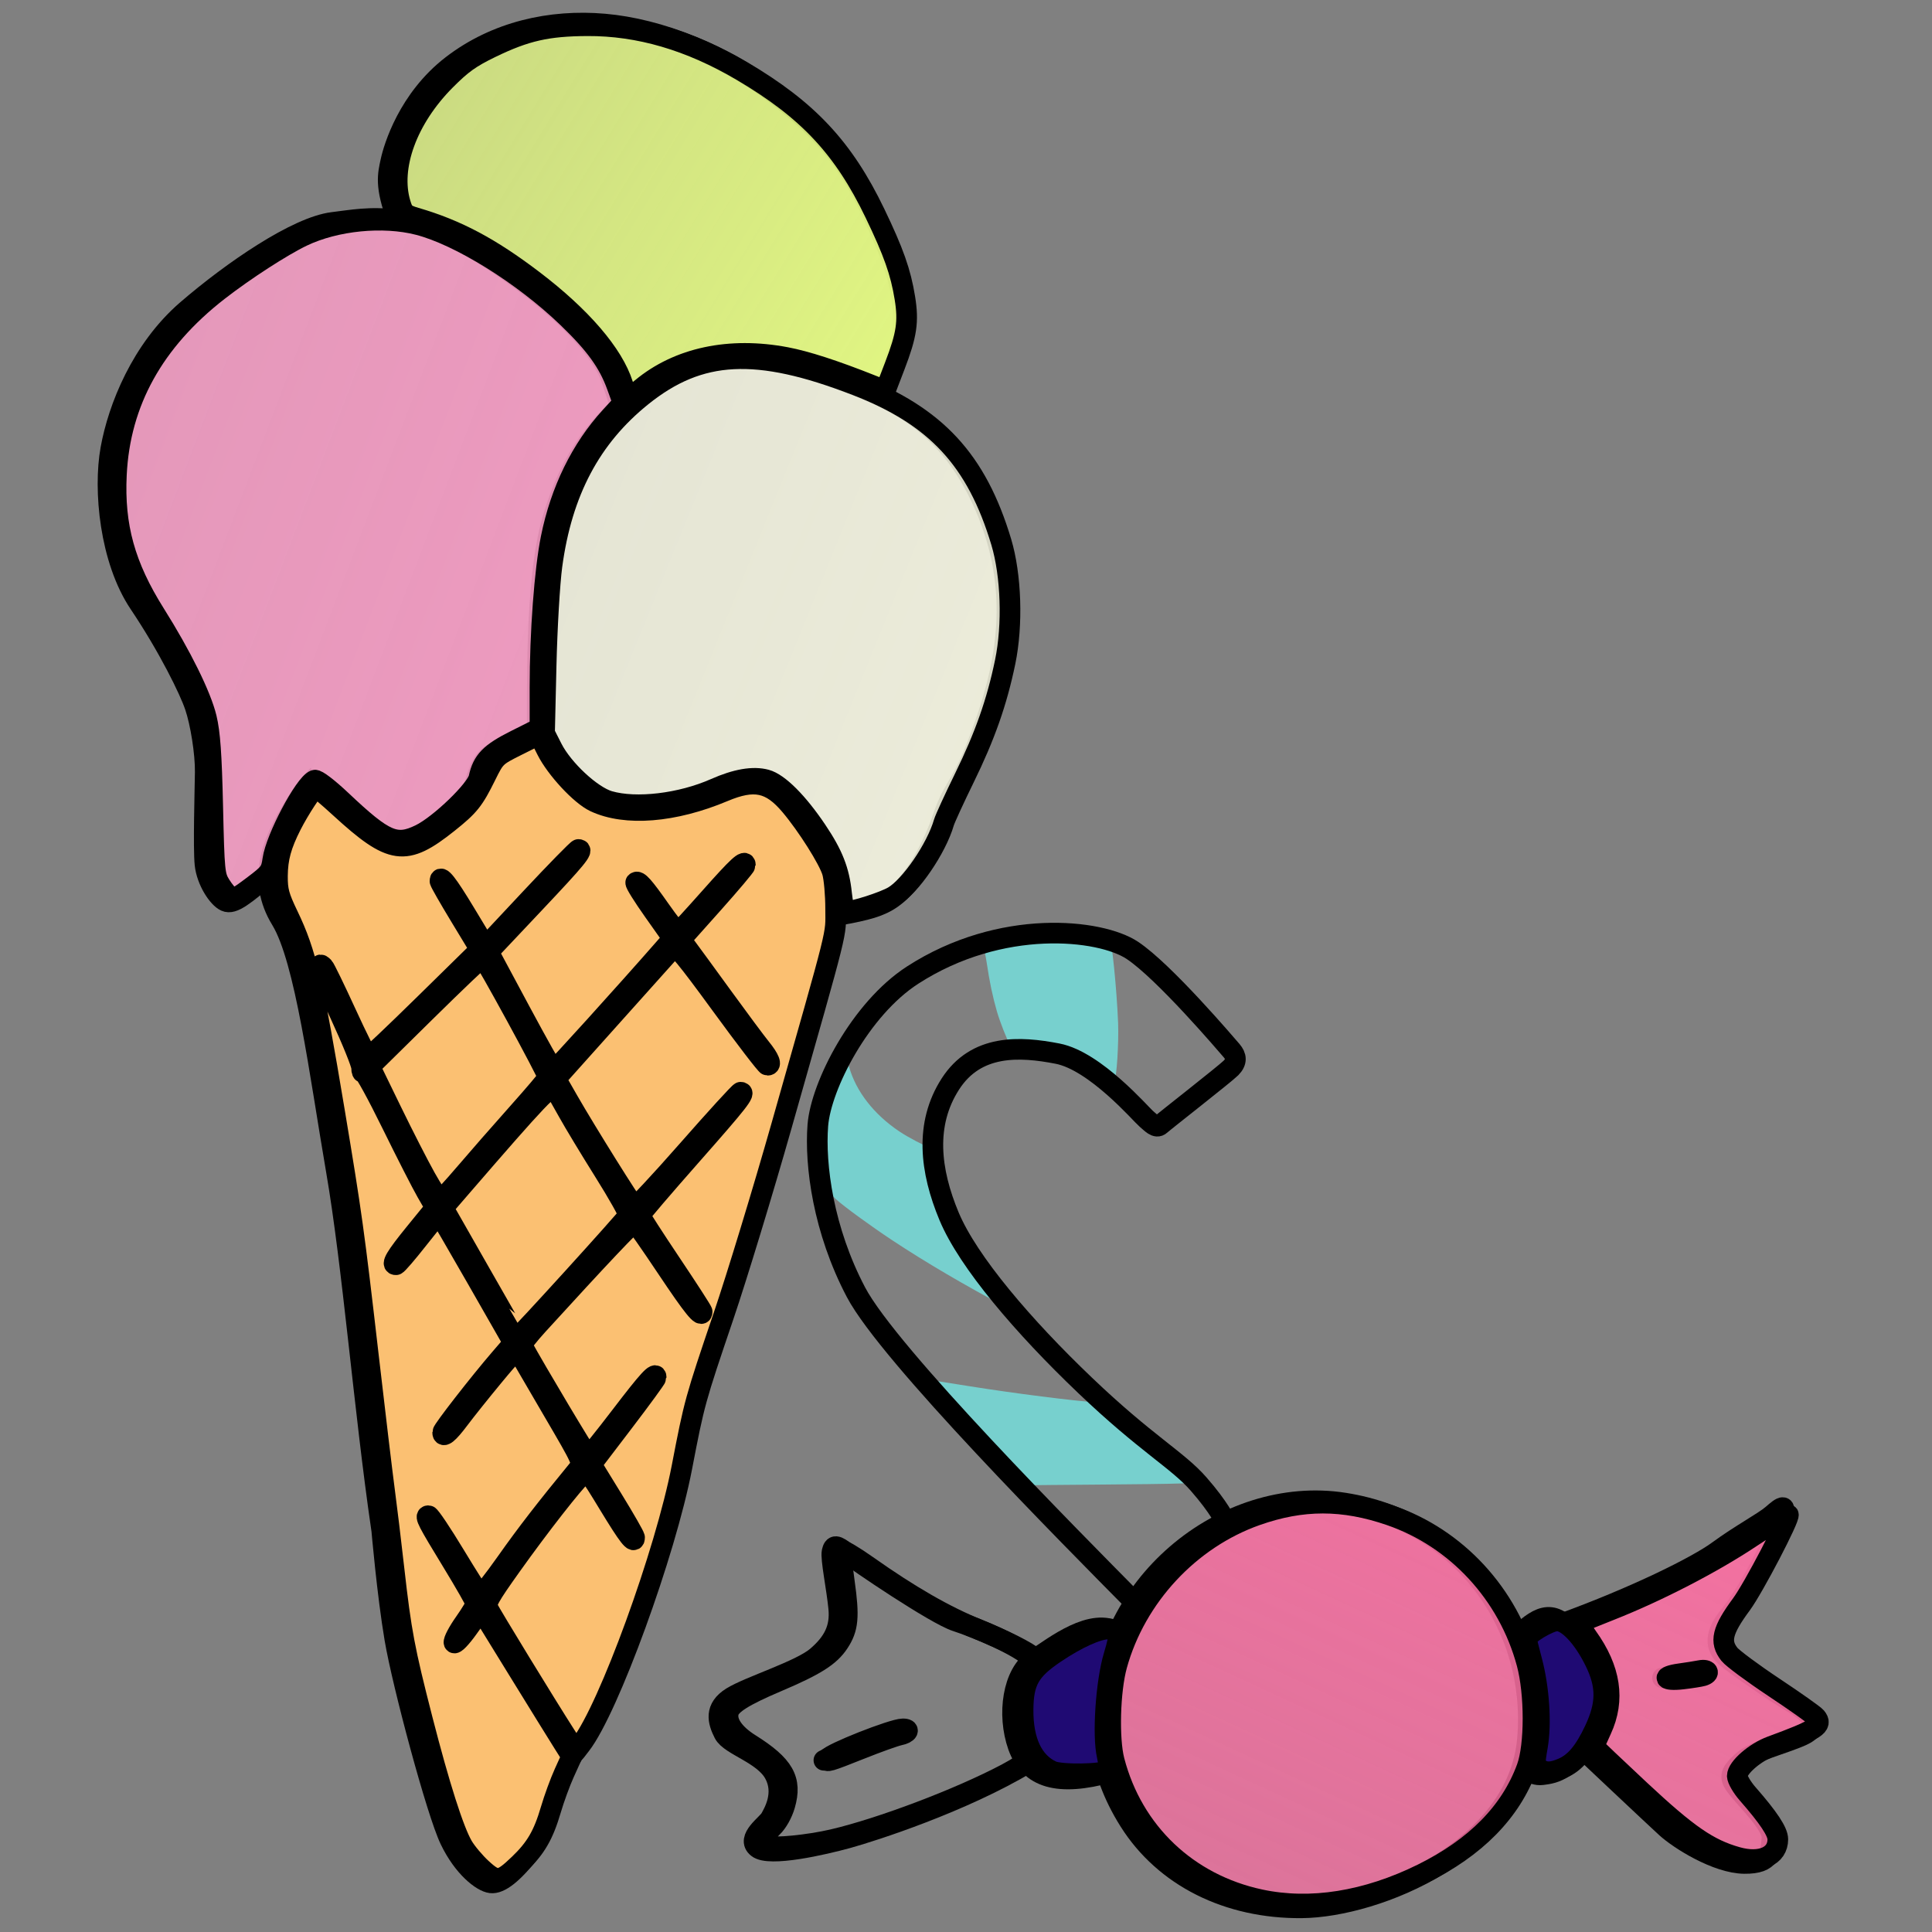 <?xml version="1.0" encoding="UTF-8"?>
<svg version="1.0" viewBox="0 0 750 750" xmlns="http://www.w3.org/2000/svg" xmlns:cc="http://creativecommons.org/ns#" xmlns:dc="http://purl.org/dc/elements/1.1/" xmlns:rdf="http://www.w3.org/1999/02/22-rdf-syntax-ns#" xmlns:xlink="http://www.w3.org/1999/xlink"><rect x="0" y="0" width="750" height="750" fill="#808080" stroke="none"/><defs><linearGradient id="linearGradient1268"><stop stop-color="#f870a2" offset="0"/><stop stop-color="#f870a2" stop-opacity="0" offset="1"/></linearGradient><linearGradient id="linearGradient1270" x1="655.68" x2="211.67" y1="528.74" y2="1487.5" gradientUnits="userSpaceOnUse" xlink:href="#linearGradient1268"/><linearGradient id="linearGradient1294" x1="543.53" x2="-2211.2" y1="304.55" y2="-743.39" gradientUnits="userSpaceOnUse"><stop stop-color="#f99dc6" offset="0"/><stop stop-color="#f99dc6" stop-opacity="0" offset="1"/></linearGradient><linearGradient id="linearGradient1302" x1="935.45" x2="-2301.5" y1="375.96" y2="-934.18" gradientUnits="userSpaceOnUse"><stop stop-color="#ffffea" offset="0"/><stop stop-color="#ffffea" stop-opacity="0" offset="1"/></linearGradient><linearGradient id="linearGradient1310" x1="381.48" x2="-407.13" y1="135.75" y2="-347.71" gradientUnits="userSpaceOnUse"><stop stop-color="#e2f782" offset="0"/><stop stop-color="#e2f782" stop-opacity="0" offset="1"/></linearGradient></defs><g><g stroke-width="0"></g></g><g><g transform="matrix(.076 0 0 .03 2107.3 383.58)"><path d="m228.96 1225.2c-6.331 0.714-3.805 25.524 2.384 47.52-15.124-11.252-32.639-20.037-40.856-18.502-9.406 1.757 8.551 22.457 28.081 37.871-18.851-0.214-38.186 2.969-43.932 9.041-6.574 6.948 20.102 13.098 44.954 14.092-15.376 10.907-29.148 24.868-30.227 33.157-1.235 9.489 24.015-1.206 44.71-15.018-6.029 17.863-8.991 37.244-4.992 44.585 4.577 8.402 18.683-15.07 27.308-38.403 5.621 17.999 14.639 35.38 22.19 38.968 8.641 4.106 6.276-23.162-0.461-47.108 15.124 11.252 32.639 20.038 40.856 18.502 9.408-1.758-8.578-22.453-28.112-37.868 18.861 0.218 38.214-2.969 43.963-9.044 6.574-6.948-20.102-13.098-44.954-14.092 15.376-10.907 29.117-24.865 30.196-33.154 1.235-9.489-23.984 1.203-44.679 15.014 6.029-17.863 8.991-37.244 4.992-44.585-4.577-8.401-18.683 15.07-27.308 38.403-5.621-17.999-14.673-35.408-22.225-38.997-0.704-0.334-1.328-0.448-1.889-0.384z" fill="#eeeeec"/><path transform="matrix(.557 0 0 .881 96.494 416.86)" d="m344.41 1001.6c0 18.502-24.268 33.5-54.204 33.5s-54.204-14.998-54.204-33.5c0-18.502 24.268-33.5 54.204-33.5s54.204 14.998 54.204 33.5z" color="#000000" fill="#fd0" fill-rule="evenodd"/></g><g transform="matrix(.076 0 0 .043 860.45 -827.38)"><path d="m228.96 1225.2c-6.331 0.714-3.805 25.524 2.384 47.52-15.124-11.252-32.639-20.037-40.856-18.502-9.406 1.757 8.551 22.457 28.081 37.871-18.851-0.214-38.186 2.969-43.932 9.041-6.574 6.948 20.102 13.098 44.954 14.092-15.376 10.907-29.148 24.868-30.227 33.157-1.235 9.489 24.015-1.206 44.71-15.018-6.029 17.863-8.991 37.244-4.992 44.585 4.577 8.402 18.683-15.07 27.308-38.403 5.621 17.999 14.639 35.38 22.19 38.968 8.641 4.106 6.276-23.162-0.461-47.108 15.124 11.252 32.639 20.038 40.856 18.502 9.408-1.758-8.578-22.453-28.112-37.868 18.861 0.218 38.214-2.969 43.963-9.044 6.574-6.948-20.102-13.098-44.954-14.092 15.376-10.907 29.117-24.865 30.196-33.154 1.235-9.489-23.984 1.203-44.679 15.014 6.029-17.863 8.991-37.244 4.992-44.585-4.577-8.401-18.683 15.07-27.308 38.403-5.621-17.999-14.673-35.408-22.225-38.997-0.704-0.334-1.328-0.448-1.889-0.384z" fill="#eeeeec"/><path transform="matrix(.557 0 0 .881 96.494 416.86)" d="m344.41 1001.6c0 18.502-24.268 33.5-54.204 33.5s-54.204-14.998-54.204-33.5c0-18.502 24.268-33.5 54.204-33.5s54.204 14.998 54.204 33.5z" color="#000000" fill="#fd0" fill-rule="evenodd"/></g></g><g id="XMLID_1_" transform="matrix(1.655 0 0 1.655 44.287 97.3)" fill="#014463"><g transform="matrix(.592 0 0 .592 86.972 76.142)"><circle cx="190.51" cy="154.7" rx="382.49" ry="382.45" fill="none" stroke-width="7.024"/><g transform="matrix(3.217 0 0 3.219 -1008.4 -408.76)" stroke-width="1.585"><g transform="matrix(.888 0 0 .888 41.879 19.596)" stroke-width="1.786"><g stroke-width="1.786"><g transform="matrix(2.079 0 0 2.076 -366.19 -208.11)" stroke-width=".43"><g transform="matrix(1.672 0 0 1.67 -238.97 -123.77)" stroke-width=".463"><g stroke-width=".463"><g transform="matrix(1.047 0 0 1.047 -16.803 -8.718)" stroke-width=".442"><g fill="#77d0ce"><path transform="matrix(.103 0 0 .103 316.95 146.01)" d="m394.11 563.98c-8.126-8.376-29.986-29.364-30.716-33.245l-1.781-1.742 2.895 0.45c0.766 0.119 5.93 0.927 11.472 1.816 16.442 2.637 38.734 5.467 47.906 6.083 1.944 0.131 4.697-6e-3 5.086 0.193 0.389 0.199 1.949 1.873 3.504 3.261 4.286 3.825 8.305 7.253 17.122 14.333 4.407 3.539 9.292 7.415 10.641 9l2.69 2.815-8.655 0.362c-4.655 0.195-18.491 0.322-30.741 0.426-12.251 0.104-24.84 0.188-25.456 0.262-1.022 0.124-0.625-0.567-3.968-4.013z"/><path transform="matrix(.103 0 0 .103 316.95 146.01)" d="m390.66 502.61c-16.859-9.017-30.895-17.276-43.164-25.4-8.119-5.376-17.876-12.511-21.108-15.437l-2.578-2.638-0.278-3.756c-0.307-4.147-1.297-6.629-1.312-14.407-0.017-9.076 0.455-9.612 1.373-13.037 1.133-4.224 2.764-8.826 5.104-13.528l2.015-4.049 0.732 2.564c2.582 9.037 9.067 17.467 18.543 23.86 3.204 2.161 9.19 5.315 12.331 6.495 1.861 0.7 2.797 0.437 2.797 2.579 0 2.28 1.772 10.588 3.388 15.445 3.898 11.713 10.214 22.584 23.063 37.963 2.478 2.965 6.203 6.969 6.064 6.953-0.139-0.017-4.248-2.149-6.97-3.605z"/><path transform="matrix(.103 0 0 .103 316.95 146.01)" d="m423.32 412.9c-9.052-6.2-18.509-7.559-25.089-7.175l-6.283 0.367-1.143-1.775c-0.976-1.517-3.646-8.387-4.673-11.962-1.603-5.58-2.743-11.032-3.794-18.139-1.026-6.941-2.406-6.646 2.442-7.921 10.605-2.791 23.138-3.9 32.66-2.93 3.892 0.397 9.776 1.274 10.36 1.635 0.798 0.493 2.673 19.116 3.163 31.598 0.292 7.444-0.598 20.923-1.32 20.831-0.124-0.016 0.034-0.174-1.484-1.214z"/></g><g transform="matrix(4.632 0 0 4.63 -1733.3 -619.59)" fill="none" stroke="#000" stroke-width=".17"><g><path d="m446.15 178.35c-0.145-1.001-0.236-2.166-0.372-2.957s-0.254-1.738-0.454-2.066c-0.2-0.328-0.064-0.628 0.045-0.828s0.2-0.3 0.2-0.3 0.327 0.318 0.454 0.409c0.127 0.091 0.227 0.155 0.4 0.064 0.173-0.091 0.445-0.318 0.491-0.455 0.045-0.136 0.064-0.218 0.173-0.273 0.109-0.055 0.327-0.164 0.327-0.164s0.091 0.237 0.2 0.346c0.109 0.109 0.2 0.273 0.545 0.291s0.627-0.1 0.745-0.155c0.118-0.055 0.309-0.127 0.463 0 0.154 0.127 0.4 0.491 0.445 0.619 0.045 0.127 0.091 0.382 0.018 0.673-0.073 0.291-0.527 1.883-0.636 2.266-0.109 0.382-0.354 1.147-0.445 1.347-0.091 0.2-0.145 0.874-0.291 1.283-0.145 0.409-0.427 1.347-0.69 1.702s-0.227 0.646-0.382 0.846c-0.154 0.2-0.263 0.282-0.336 0.273-0.073-9e-3 -0.227-0.127-0.336-0.355-0.109-0.227-0.391-1.283-0.454-1.656s-0.109-0.91-0.109-0.91z"/><path d="m447.43 171.85c7e-3 -0.328-0.025-1.308 0.129-1.827 0.154-0.519 0.377-0.801 0.749-1.092 0.372-0.291 0.927-0.309 1.426-0.127 0.5 0.182 1.013 0.328 1.349 1.042 0.336 0.714 0.218 1.338 0.032 1.87-0.186 0.532-0.25 0.487-0.341 0.755-0.091 0.268-0.209 0.46-0.309 0.573-0.1 0.114-0.191 0.164-0.332 0.2-0.141 0.036-0.254 0.05-0.254 0.05"/><path d="m445.23 172.95c-0.21 0.179-0.302 0.253-0.363 0.225-0.061-0.027-0.154-0.167-0.169-0.304-0.014-0.137 0-0.605 2e-3 -0.761s-0.038-0.407-0.084-0.542c-0.045-0.135-0.218-0.489-0.459-0.849-0.241-0.36-0.295-0.936-0.234-1.274 0.061-0.338 0.251-0.82 0.626-1.145 0.376-0.325 0.906-0.688 1.201-0.724 0.295-0.035 0.655-0.132 1.355 0.341s0.883 0.817 0.919 0.904c0.035 0.087 0.09 0.267 0.09 0.267"/><path d="m446.28 167.55c-0.103-0.275-0.077-0.368-0.053-0.479s0.143-0.512 0.503-0.79c0.36-0.278 0.811-0.38 1.254-0.341 0.443 0.039 0.989 0.241 1.484 0.637s0.642 0.73 0.835 1.184c0.193 0.454 0.148 0.759 0.093 0.891-0.055 0.132-0.141 0.354-0.141 0.354"/></g><g stroke-linecap="round"><path d="m447.68 180.21c-0.282-0.439-0.59-0.963-0.753-1.227-0.164-0.264-0.431-0.719-0.431-0.719"/><path d="m446.71 179.29c0.338-0.507 0.763-1.112 0.954-1.315 0.191-0.202 0.677-0.867 0.677-0.867"/><path d="m448.17 178.43c-0.288-0.462-0.654-1.085-0.899-1.52s-0.761-1.322-0.897-1.567c-0.136-0.246-0.755-1.608-0.755-1.608"/><path d="m446.63 177.56c0.511-0.676 0.809-0.981 1.163-1.358 0.353-0.376 1.262-1.425 1.262-1.425"/><path d="m448.71 176.56c-0.437-0.631-0.951-1.444-1.114-1.75-0.164-0.306-0.594-1.129-0.713-1.325-0.119-0.196-0.283-0.466-0.283-0.466"/><path d="m446.23 176.15c0.398-0.518 1.124-1.332 1.448-1.695 0.324-0.364 1.391-1.56 1.391-1.56"/><path d="m449.28 174.52c-0.382-0.495-1.073-1.483-1.073-1.483"/><path d="m445.96 174.57c0.536-0.576 0.87-0.849 1.147-1.136 0.276-0.286 0.613-0.656 0.613-0.656"/></g><g><path d="m452.06 179.94c-0.013-1.119 1.028-1.956 2.01-1.802 0.983 0.154 1.587 1.023 1.509 1.943-0.077 0.92-1.246 1.39-1.856 1.396-0.61 6e-3 -1.131-0.257-1.419-0.714-0.289-0.457-0.244-0.824-0.244-0.824z"/><path d="m452.14 180.36c-0.421 0.116-0.658 0.048-0.752-0.216-0.093-0.264-0.042-0.602 0.132-0.714 0.173-0.113 0.475-0.354 0.691-0.225"/><path d="m451.47 180.28c-0.543 0.328-1.285 0.566-1.484 0.621-0.199 0.055-0.646 0.158-0.742 0.08-0.096-0.077 0.08-0.193 0.106-0.241 0.026-0.048 0.122-0.206 0.032-0.37-0.09-0.164-0.363-0.232-0.414-0.331-0.051-0.1-0.08-0.209 0.064-0.299 0.145-0.09 0.565-0.219 0.7-0.335 0.135-0.116 0.196-0.232 0.18-0.399-0.016-0.167-0.067-0.409-0.055-0.466 0.013-0.058 0.035-0.058 0.119 0.01 0.084 0.068 0.732 0.508 0.902 0.563 0.17 0.055 0.514 0.199 0.626 0.309"/></g><path d="m449.79 180.26c0.295-0.151 0.617-0.238 0.617-0.238" stroke-linecap="round"/><path d="m455.48 179.25c0.18-0.171 0.295-0.251 0.462-0.051 0.167 0.199 0.312 0.463 0.164 0.804-0.148 0.341-0.308 0.364-0.405 0.376-0.096 0.013-0.17-0.077-0.17-0.077"/><path d="m456.69 179.58c0.074-6e-3 0.283-0.039 0.283-0.039" stroke-linecap="round"/><path d="m455.87 179.13c0.591-0.216 1.101-0.467 1.28-0.599s0.373-0.235 0.443-0.296c0.071-0.061 0.145-0.129 0.055 0.097-0.09 0.225-0.267 0.563-0.411 0.74-0.145 0.177-0.093 0.277-0.019 0.341 0.074 0.064 0.389 0.283 0.54 0.37 0.151 0.087 0.244 0.199 0.08 0.273-0.164 0.074-0.395 0.122-0.498 0.219-0.103 0.097-0.103 0.129-0.029 0.222 0.074 0.093 0.289 0.302 0.279 0.405-0.01 0.103 0 0.212-0.228 0.209-0.228-3e-3 -0.536-0.199-0.642-0.296-0.106-0.097-0.7-0.659-0.7-0.659"/><path d="m452.35 178.96c-0.536-0.544-2.026-2.046-2.296-2.56s-0.339-1.049-0.314-1.377c0.026-0.328 0.349-0.96 0.78-1.239 0.728-0.471 1.543-0.379 1.806-0.205 0.263 0.174 0.78 0.784 0.819 0.829 0.038 0.045 0.045 0.09-6e-3 0.142-0.051 0.051-0.546 0.438-0.581 0.47-0.035 0.032-0.074-0.016-0.116-0.051-0.042-0.035-0.418-0.476-0.729-0.537-0.312-0.061-0.671-0.08-0.883 0.251-0.212 0.331-0.167 0.714-0.01 1.091 0.157 0.376 0.613 0.91 1.118 1.393 0.504 0.483 0.763 0.617 0.935 0.815 0.173 0.198 0.22 0.309 0.22 0.309"/></g><g fill="#fbc072" stroke="#000" stroke-linecap="round" stroke-linejoin="round" stroke-width="7.639"><path transform="matrix(.103 0 0 .103 316.95 146.01)" d="m195.52 710.13c-2.535-2.336-5.69-6.093-7.012-8.349-3.359-5.731-8.664-22.39-14.972-47.014-6.612-25.81-7.873-32.514-10.48-55.701-1.131-10.065-2.722-23.249-3.534-29.299s-3.5-28.55-5.972-50c-5.32-46.156-6.128-51.992-12.531-90.5-7.956-47.846-10.525-58.72-17.115-72.454-3.433-7.154-4.019-9.327-3.978-14.733 0.051-6.597 1.374-11.443 5.165-18.911 2.95-5.81 8.253-13.903 9.111-13.903 0.375 0 4.377 3.393 8.894 7.54 19.083 17.521 24.138 18.227 39.956 5.58 7.826-6.256 9.466-8.308 14-17.514 3.439-6.983 3.64-7.176 11.559-11.141l8.059-4.034 2.898 5.767c3.478 6.922 12.536 16.685 17.761 19.143 11.421 5.374 29.237 3.948 47.664-3.815 11.364-4.788 17.369-3.532 24.705 5.168 6.226 7.384 14.19 20.024 15.544 24.672 0.662 2.273 1.205 8.407 1.207 13.632 3e-3 10.597 1.615 4.12-20.036 80.5-6.86 24.2-16.509 55.925-21.443 70.5-10.562 31.202-10.792 32.039-15.389 56-6.09 31.748-27.104 89.543-37.415 102.9l-1.855 2.404-3.784-5.904c-6.996-10.915-27.721-44.883-28.739-47.1-0.874-1.904 0.297-4.031 8.812-16 10.266-14.431 22.844-30.557 26.179-33.563 1.903-1.716 2.147-1.438 9.844 11.25 7.187 11.846 9.429 14.716 9.429 12.066 0-0.519-3.603-6.821-8.006-14.005l-8.006-13.062 12.006-15.778c6.603-8.678 12.006-16.1 12.006-16.495 0-2.266-2.822 0.813-13.078 14.264-6.282 8.239-11.713 14.989-12.069 15-0.467 0.014-19.692-32.263-24.523-41.172-0.206-0.38 2.448-3.793 5.898-7.585 22.811-25.068 35.235-38.232 35.858-37.996 0.396 0.15 5.742 7.81 11.882 17.022 9.706 14.564 13.034 18.677 13.034 16.108 0-0.353-5.175-8.38-11.5-17.837s-11.5-17.504-11.5-17.881 8.55-10.399 19-22.27c17.648-20.048 20.241-23.37 18.245-23.37-0.415 0-9.233 9.675-19.595 21.5-10.362 11.825-19.191 21.284-19.619 21.019-0.953-0.589-17.995-27.918-24.479-39.255l-4.711-8.236 21.228-23.764c11.675-13.07 21.737-24.324 22.361-25.009 0.873-0.959 4.896 3.923 17.508 21.25 9.006 12.373 16.754 22.495 17.219 22.495 1.691 0 0.771-2.385-2.468-6.397-1.822-2.257-8.202-10.853-14.179-19.103-5.977-8.25-11.892-16.368-13.146-18.04l-2.279-3.04 11.958-13.426c6.577-7.384 11.958-13.779 11.958-14.21 0-2.156-2.637 0.271-12.999 11.966-6.213 7.013-11.568 12.857-11.899 12.987-0.331 0.131-3.302-3.619-6.602-8.333-6.19-8.841-8.173-11.065-9.067-10.171-0.285 0.285 2.697 5.075 6.627 10.644l7.145 10.125-3.271 3.749c-13.769 15.778-40.382 45.246-40.853 45.236-0.319-7e-3 -5.88-9.915-12.358-22.018l-11.777-22.005 17.027-18.081c15.714-16.686 18.331-19.884 16.271-19.884-0.416 0-8.33 8.105-17.588 18.01l-16.831 18.01-7.534-12.51c-6.604-10.968-9.309-14.394-9.284-11.76 4e-3 0.412 3.35 6.28 7.436 13.04l7.429 12.29-20.364 20.034c-11.2 11.019-20.675 20.025-21.055 20.015-0.38-0.01-4.047-7.356-8.149-16.323-4.102-8.967-7.866-16.724-8.365-17.238-2.788-2.869-1.116 1.96 6.048 17.47 4.407 9.54 8.012 18.46 8.012 19.821 0 1.362 0.324 2.152 0.72 1.756 0.396-0.396 5.087 8.191 10.425 19.083 5.338 10.892 11.171 22.344 12.962 25.449l3.256 5.646-7.681 9.453c-7.045 8.671-8.913 11.826-6.931 11.712 0.412-0.024 4.085-4.299 8.161-9.5 4.076-5.201 7.534-9.457 7.685-9.457 0.15 0 6.43 10.791 13.955 23.98l13.681 23.98-4.956 5.77c-7.836 9.121-21.276 26.424-21.276 27.391 0 2.129 2.068 0.467 6.06-4.871 2.365-3.163 8.126-10.385 12.803-16.049 7.352-8.905 8.639-10.055 9.504-8.5 0.551 0.989 6.114 10.551 12.363 21.248 11.2 19.172 11.337 19.481 9.566 21.642-12.322 15.042-19.247 24.013-26.728 34.629-4.912 6.97-9.255 12.474-9.65 12.229-0.395-0.244-4.656-6.97-9.469-14.947-4.813-7.977-9.181-14.503-9.707-14.503-1.462 0-0.48 1.912 8.868 17.278 4.759 7.822 8.668 14.7 8.687 15.285 0.019 0.584-1.894 3.798-4.252 7.141-2.357 3.343-4.091 6.663-3.853 7.378 0.241 0.724 2.557-1.677 5.228-5.42l4.795-6.72 13.695 22.279c7.532 12.253 15.079 24.474 16.771 27.158l3.076 4.878-2.769 6.122c-1.523 3.367-3.758 9.496-4.967 13.622-2.758 9.41-5.569 14.251-11.695 20.144-6.927 6.662-8.312 6.834-13.861 1.719z"/><path transform="matrix(.103 0 0 .103 316.95 146.01)" d="m174.77 454c-2.551-4.545-8.239-15.682-12.639-24.75l-8.001-16.487 20.503-20.25c11.277-11.138 20.826-20.25 21.22-20.25 0.711 0 24.197 43.153 24.197 44.459 0 0.373-5.082 6.385-11.293 13.36-6.211 6.975-15.026 17.069-19.589 22.431-4.563 5.362-8.626 9.75-9.028 9.75s-2.82-3.718-5.37-8.263z"/><path transform="matrix(.103 0 0 .103 316.95 146.01)" d="m194.89 489.16-13.666-24.028 6.628-7.686c28.981-33.604 33.44-38.295 34.659-36.471 0.656 0.982 2.904 4.885 4.994 8.672 2.091 3.788 8.037 13.655 13.215 21.928 5.178 8.273 9.284 15.588 9.125 16.255-0.225 0.945-40.673 45.544-41.169 45.394-0.066-0.02-6.27-10.849-13.786-24.064z"/></g><g stroke="#000" stroke-linecap="round" stroke-linejoin="round" stroke-width="7.639"><path transform="matrix(.103 0 0 .103 316.95 146.01)" d="m328.65 348.68c-0.879-8.581-3.218-14.541-9.211-23.473-7.019-10.462-14.084-17.543-18.758-18.803-4.762-1.283-11.037-0.199-18.802 3.248-12.689 5.633-29.194 7.604-39.25 4.686-6.481-1.881-17.07-11.732-21.037-19.573l-2.847-5.627 0.591-25.186c0.325-13.852 1.295-30.439 2.155-36.858 3.68-27.464 14.348-47.636 33.242-62.858 21.407-17.247 42.446-18.323 79.329-4.06 29.493 11.405 44.567 27.722 53.666 58.09 3.694 12.33 4.292 30.732 1.445 44.5-3.075 14.874-7.464 27.372-15.101 43-3.763 7.7-7.166 15.125-7.563 16.5-2.776 9.618-12.419 23.73-18.712 27.384-3.656 2.123-14.544 5.616-17.505 5.616-0.532 0-1.271-2.964-1.642-6.586z" fill="url(#linearGradient1302)"/><path transform="matrix(.103 0 0 .103 316.95 146.01)" d="m102.34 349.61c-0.667-0.27-2.242-2.147-3.5-4.171-2.181-3.507-2.315-4.872-2.868-29.179-0.439-19.302-1.007-27.271-2.338-32.787-2-8.287-9.296-23.087-19.004-38.553-11.149-17.761-15.226-32.497-14.291-51.66 1.312-26.895 13.808-49.505 37.632-68.087 9.738-7.596 23.723-16.666 31.226-20.253 12.293-5.878 29.77-7.614 42.856-4.259 15.278 3.917 38.741 18.535 55.165 34.368 10.277 9.907 15.158 16.667 18.3 25.345l2.303 6.36-4.724 5.169c-10.808 11.825-18.39 27.345-21.921 44.865-2.407 11.947-4.123 35.068-4.123 55.562v14.91l-9.03 4.535c-9.382 4.712-12.189 7.598-13.56 13.945-0.94 4.349-14.503 17.46-21.709 20.986-8.998 4.402-13.08 2.643-29.142-12.562-4.884-4.623-9.132-7.878-9.899-7.584-3.777 1.45-14.377 21.561-15.499 29.41-0.631 4.413-1.167 5.145-6.98 9.535-6.38 4.818-6.733 4.981-8.893 4.105z" fill="url(#linearGradient1294)"/><path transform="matrix(.103 0 0 .103 316.95 146.01)" d="m247.73 159.91c-3.574-11.339-15.421-25.153-33.178-38.687-15.881-12.104-28.273-18.703-43.475-23.152-3.96-1.159-4.613-1.77-5.673-5.309-4.028-13.446 2.501-31.382 16.604-45.612 6.143-6.198 9.309-8.467 17.044-12.216 12.734-6.171 20.706-7.982 35.5-8.062 19.106-0.103 38.072 5.462 57.259 16.8 24.391 14.413 37.561 28.529 49.173 52.705 6.911 14.389 9.543 21.857 11.09 31.466 1.403 8.714 0.68 13.585-3.727 25.11l-3.515 9.192-5.14-2.051c-13.627-5.438-24.132-8.849-31.631-10.272-20.84-3.953-39.772 0.09-53.368 11.398-2.672 2.223-4.953 4.041-5.067 4.041s-0.968-2.408-1.895-5.352z" fill="url(#linearGradient1310)"/></g><g fill="url(#linearGradient1270)" stroke="#000" stroke-linecap="round" stroke-linejoin="round" stroke-width="7.639"><path transform="matrix(.103 0 0 .103 316.95 146.01)" d="m483.55 721.6c-26.906-5.753-47.158-25.065-54.024-51.517-2.104-8.105-1.617-25.943 0.963-35.323 6.995-25.423 26.907-46.893 51.59-55.628 17.023-6.024 32.116-6.022 49.603 5e-3 24.514 8.45 43.638 29.21 50.526 54.849 3.021 11.246 3.018 30.401-8e-3 38.694-5.991 16.421-18.94 29.607-38.65 39.355-20.693 10.234-41.418 13.538-60 9.565z"/><path transform="matrix(.103 0 0 .103 316.95 146.01)" d="m301.3 701.67c-2.136-0.974-1.382-3.903 1.787-6.938 1.804-1.728 3.653-5.029 4.554-8.129 2.746-9.446-0.291-14.798-12.9-22.731-5.984-3.765-8.898-8.098-7.931-11.794 0.77-2.944 5.722-6.046 18.006-11.279 14.163-6.034 19.439-9.371 22.771-14.406 3.526-5.329 3.923-9.582 2.1-22.552-0.844-6.01-1.322-11.272-1.061-11.694 0.261-0.422 4.52 2.097 9.466 5.597 15.794 11.179 28.77 18.656 40.975 23.611 9.668 3.925 18.325 8.293 20.895 10.542 0.226 0.198-0.32 1.166-1.212 2.152-5.009 5.535-6.685 20.927-3.29 30.22 0.904 2.475 1.745 4.941 1.867 5.479 0.123 0.539-3.376 2.887-7.776 5.218-17.319 9.176-46.336 20.184-64.165 24.341-8.946 2.086-21.907 3.358-24.085 2.365zm34.487-35.934c6.229-2.492 12.661-4.798 14.294-5.125 3.197-0.639 4.098-2.357 1.219-2.324-3.803 0.043-26.569 9.069-27.768 11.009-0.981 1.587 0.382 1.191 12.254-3.56z"/><path transform="matrix(.103 0 0 .103 316.95 146.01)" d="m659.98 705.86c-10.58-2.991-18.232-8.272-35.825-24.723-9.408-8.798-17.106-16.138-17.106-16.311s1.218-2.957 2.707-6.186c5.13-11.128 3.422-22.493-5.18-34.467-1.906-2.653-3.134-5.029-2.728-5.279 0.405-0.251 5.454-2.321 11.219-4.6 17.409-6.883 37.715-17.394 51.966-26.898 7.416-4.946 13.67-8.806 13.897-8.579 0.861 0.861-12.867 27.23-17.325 33.278-7.165 9.721-8.161 13.863-4.465 18.562 1.15 1.462 8.554 6.964 16.454 12.227s14.921 10.24 15.602 11.061c2.558 3.082 0.185 4.63-16.549 10.799-6.064 2.236-12.596 7.94-12.596 11.001 0 1.234 1.728 4.219 3.839 6.634 7.694 8.8 11.161 14.036 11.161 16.857 0 6.257-6.407 9.075-15.068 6.626zm-12.682-67.218c2.874-0.834 1.997-2.581-1-1.99-1.512 0.298-4.888 0.835-7.5 1.193-6.977 0.957-6.043 2.807 1 1.98 3.163-0.371 6.537-0.903 7.5-1.183z"/></g><path transform="matrix(.103 0 0 .103 316.95 146.01)" d="m406.5 673.93c-7.083-3.242-10.8-11.165-10.697-22.805 0.092-10.44 2.435-14.573 11.87-20.939 8.087-5.457 15.744-8.928 19.638-8.902 4.523 0.031 4.724 1.012 2.055 9.994-2.905 9.775-4.213 29.435-2.46 36.991 0.578 2.49 0.662 4.882 0.189 5.355-1.585 1.585-17.291 1.818-20.595 0.306z" fill="#1f0a73" stroke="#000" stroke-linecap="round" stroke-linejoin="round" stroke-width="7.639"/><path transform="matrix(.103 0 0 .103 316.95 146.01)" d="m586.68 672.98c-1.594-1.165-1.646-1.927-0.56-8.164 1.472-8.452 0.61-21.654-2.072-31.737-1.07-4.023-1.956-7.649-1.969-8.058-0.053-1.67 8.438-6.756 11.28-6.756 3.93 0 9.63 6.088 13.988 14.94 4.458 9.055 4.426 15.898-0.118 25.56-3.754 7.981-7.255 12.14-11.891 14.123-4.013 1.717-6.4 1.742-8.658 0.091z" fill="#1f0a73" stroke="#000" stroke-linecap="round" stroke-linejoin="round" stroke-width="7.639"/><g fill="none"><path d="m357.88 204.56c4.137-0.026 6.758-0.105 6.758-0.105"/><path d="m361 201.3c-3.045-0.219-6.957-0.925-6.957-0.925"/><path d="m358.01 198.3c-5.632-2.875-7.747-4.857-7.747-4.857"/><path d="m354.46 191.67c-3.325-1.238-3.466-3.591-3.466-3.591"/><path d="m357.16 187.85c-0.836-1.329-1.072-4.01-1.072-4.01"/><path d="m361.19 189.12c0.363-2.056-0.164-5.514-0.164-5.514"/></g></g></g></g></g></g></g></g></g></g></svg>
